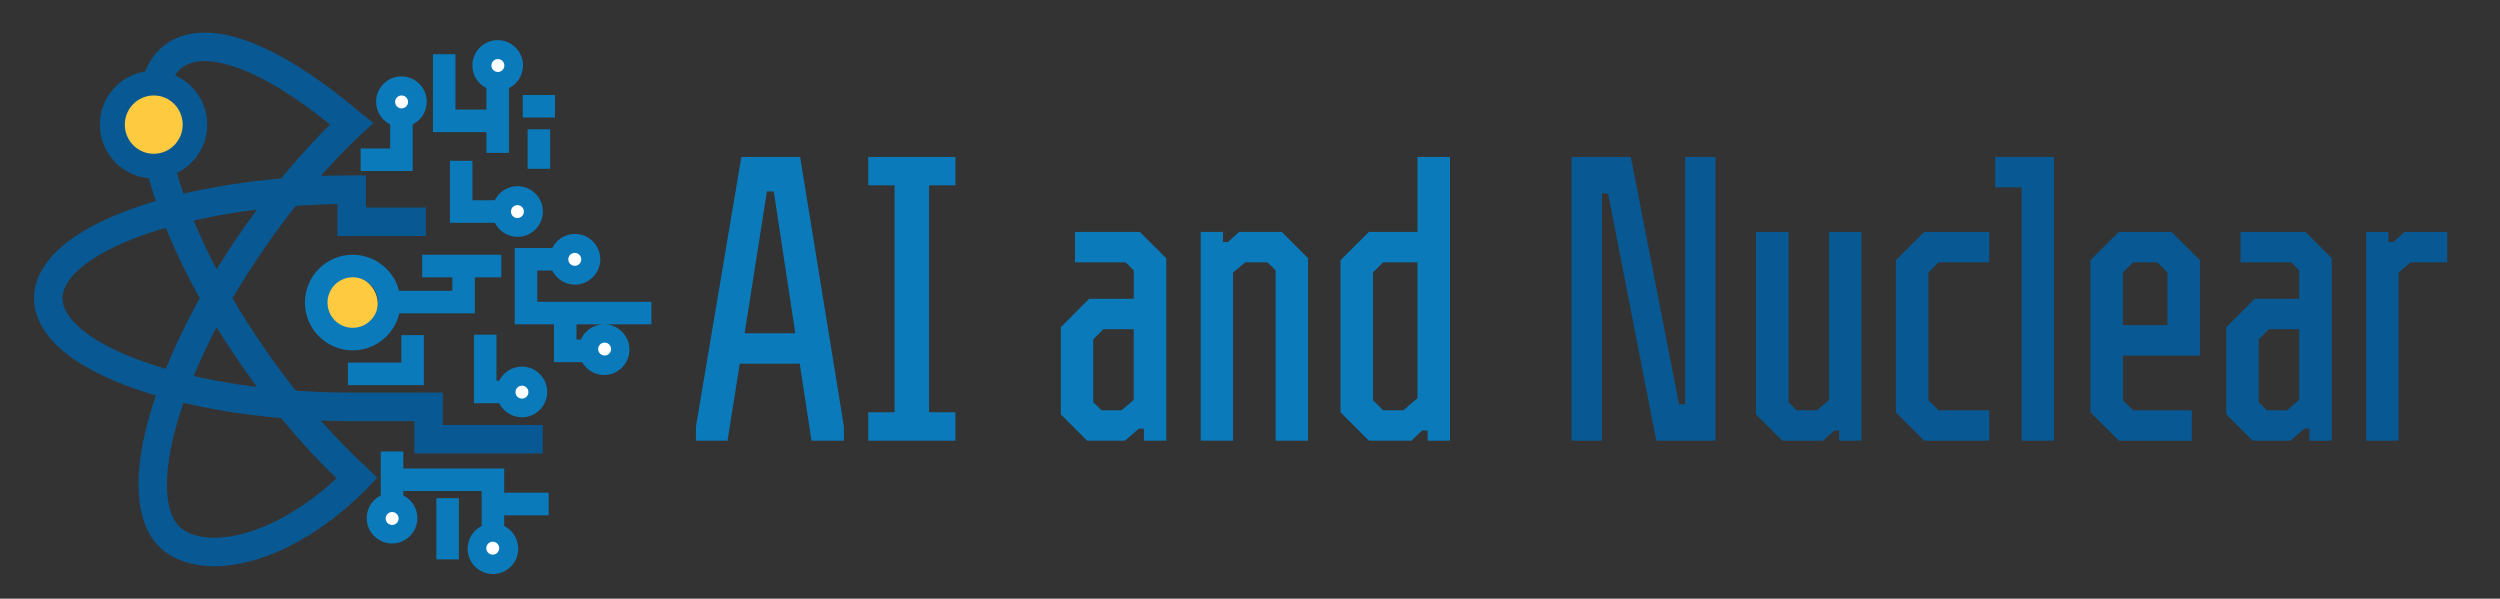 <?xml version="1.0" encoding="utf-8"?>
<!-- Generator: Adobe Illustrator 16.0.0, SVG Export Plug-In . SVG Version: 6.00 Build 0)  -->
<!DOCTYPE svg PUBLIC "-//W3C//DTD SVG 1.1//EN" "http://www.w3.org/Graphics/SVG/1.1/DTD/svg11.dtd">
<svg version="1.1" id="Warstwa_1" xmlns="http://www.w3.org/2000/svg" xmlns:xlink="http://www.w3.org/1999/xlink" x="0px" y="0px"
	 width="628.5px" height="150.5px" viewBox="0 0 628.5 150.5" enable-background="new 0 0 628.5 150.5" xml:space="preserve">
<rect x="0" y="0" width="628.5" height="150.5" fill="#333333" stroke="none"/>
<g>
	<g>
		<g transform="translate(154.471, 103.545)">
			<g>
				<path fill="#0B7ABB" d="M46.676-64.097l11.01,67.771v3.571h-8.144l-2.957-19.36H31.501l-3.07,19.36h-7.94V3.674l11.421-67.771
					H46.676z M32.729-19.758h12.74L40.054-55.43h-1.728L32.729-19.758z"/>
			</g>
		</g>
	</g>
	<g>
		<g transform="translate(183.519, 103.545)">
			<g>
				<path fill="#0B7ABB" d="M34.76,7.246V0.101h6.62v-57.057h-6.62v-7.143h21.909v7.143h-6.621V0.101h6.621v7.144L34.76,7.246
					L34.76,7.246z"/>
			</g>
		</g>
	</g>
	<g>
		<g transform="translate(216.768, 103.545)">
			<g>
				<path fill="#0B7ABB" d="M56.541,7.246l-6.62-6.62v-21.907l7.121-7.145h11.215v-7.143l-2.023-2.025H53.492v-7.644h16.289
					l6.644,6.621V7.246h-5.619V4.198h-1.229l-3.549,3.048H56.541z M60.112-0.399h5.096l3.048-2.639v-17.744h-7.643l-2.548,2.547
					v15.789L60.112-0.399z"/>
			</g>
		</g>
	</g>
	<g>
		<g transform="translate(240.216, 103.545)">
			<g>
				<path fill="#0B7ABB" d="M61.637,7.246v-52.484h5.596v2.548h1.229l2.843-2.548h10.716l6.62,6.621V7.246h-8.167v-42.814
					l-2.026-2.025H72.83l-3.049,2.547V7.245L61.637,7.246L61.637,7.246z"/>
			</g>
		</g>
	</g>
	<g>
		<g transform="translate(264.715, 103.545)">
			<g>
				<path fill="#0B7ABB" d="M79.428,7.246l-7.144-7.143v-38.22l7.144-7.122h12.217v-18.859h8.168V7.246h-5.62V4.698h-1.41
					L90.12,7.246H79.428z M82.999-0.399h5.097l3.55-3.047v-34.147h-8.645l-2.548,2.547v32.101L82.999-0.399z"/>
			</g>
		</g>
	</g>
	<g>
		<g transform="translate(303.213, 103.545)">
			<g>
				<path fill="#085993" d="M91.888,7.246v-71.343h14.879l12.125,62.176h1.525v-62.176h7.645V7.246h-14.879l-12.126-62.175h-1.523
					V7.246H91.888z"/>
			</g>
		</g>
	</g>
	<g>
		<g transform="translate(336.461, 103.545)">
			<g>
				<path fill="#085993" d="M111.619,7.246l-6.618-6.62v-45.864h8.167v42.792l2.024,2.047h5.097l3.072-2.547v-42.292h8.143V7.246
					h-5.595V4.698h-1.229l-2.864,2.548H111.619z"/>
			</g>
		</g>
	</g>
	<g>
		<g transform="translate(360.61, 103.545)">
			<g>
				<path fill="#085993" d="M123.154,7.246l-7.142-7.143v-38.22l7.142-7.122h16.313v7.644h-12.739l-2.548,2.547v32.101l2.548,2.547
					h12.739v7.644L123.154,7.246L123.154,7.246z"/>
			</g>
		</g>
	</g>
	<g>
		<g transform="translate(380.909, 103.545)">
			<g>
				<path fill="#085993" d="M127.314,7.246v-63.699h-6.619v-7.643h14.764V7.247L127.314,7.246L127.314,7.246z"/>
			</g>
		</g>
	</g>
	<g>
		<g transform="translate(394.208, 103.545)">
			<g>
				<path fill="#085993" d="M138.475,7.246l-7.144-7.143v-38.22l7.144-7.122h13.241l7.145,7.122v23.957H139.5v11.215l2.548,2.549
					h14.765v7.643H138.475z M139.499-21.805h11.191v-13.241l-2.546-2.547h-6.099l-2.548,2.547L139.499-21.805L139.499-21.805z"/>
			</g>
		</g>
	</g>
	<g>
		<g transform="translate(418.007, 103.545)">
			<g>
				<path fill="#085993" d="M148.303,7.246l-6.62-6.62v-21.907l7.119-7.145h11.218v-7.143l-2.024-2.025h-12.74v-7.644h16.289
					l6.644,6.621V7.246h-5.619V4.198h-1.228l-3.549,3.048H148.303z M151.875-0.399h5.097l3.049-2.639v-17.744h-7.645l-2.548,2.547
					v15.789L151.875-0.399z"/>
			</g>
		</g>
	</g>
	<g>
		<g transform="translate(441.455, 103.545)">
			<g>
				<path fill="#085993" d="M153.399,7.246v-52.484h5.597v2.548h1.229l2.845-2.548h10.716v7.644h-9.193l-3.045,2.547V7.245
					L153.399,7.246L153.399,7.246z"/>
			</g>
		</g>
	</g>
</g>
<circle fill="#FDCA40" cx="87.668" cy="76.543" r="7.32"/>
<path fill="#085993" stroke="#085993" stroke-width="3.5" stroke-miterlimit="10" d="M37.771,19.594
	c1.036-3.099,2.729-5.521,5.063-7.151c3.62-2.542,8.62-3.193,14.771-1.693c8.484,2.068,19.359,8.292,31.781,18.849l1.818,1.432
	l-1.823,1.635c-4.234,3.99-8.521,8.526-12.745,13.521c3.854-0.219,7.787-0.338,11.771-0.338h1.833v8.067h15.058v3.667H86.579v-8.058
	c-4.464,0.042-8.854,0.224-13.131,0.542c-2.614,3.271-5.192,6.713-7.708,10.307c-3.417,4.885-6.526,9.781-9.309,14.604
	c2.781,4.829,5.892,9.729,9.309,14.609c2.516,3.599,5.094,7.042,7.708,10.308c4.858,0.364,9.858,0.554,14.959,0.554h21.16v8.141
	h25.131v3.667h-28.791v-8.141h-17.5c-3.984,0-7.917-0.115-11.771-0.34c4.709,5.572,9.495,10.567,14.198,14.881l1.531,1.494
	l-1.475,1.578c-11.073,11.067-22.573,16.896-31.948,18.442c-6.625,1.099-12.244,0.063-16.108-2.646
	c-5.37-3.76-7.323-11.922-5.708-22.803c0.733-4.965,2.191-10.521,4.322-16.47c-8.896-2.479-16.328-5.625-21.625-9.214
	c-6.161-4.178-9.517-9.031-9.517-14.057s3.354-9.885,9.517-14.057c5.297-3.594,12.725-6.74,21.625-9.214
	c-1.067-2.979-1.97-5.859-2.688-8.62c-0.057,0-0.109,0-0.166,0c-6.484,0-11.75-5.271-11.75-11.76
	C26.844,25.115,31.666,20.016,37.771,19.594z M44.994,99.188c-2.095,5.804-3.531,11.229-4.25,16.078
	c-0.703,4.74-0.72,8.901,0.042,12.293c0.691,3.072,2.025,5.479,4.146,6.963c3.214,2.25,7.912,2.948,13.412,2.037
	c8.489-1.4,18.775-6.625,28.822-16.308c-5.183-4.858-10.442-10.51-15.583-16.828C61.985,102.625,52.974,101.167,44.994,99.188z
	 M54.354,78.688c-3.203,5.875-5.906,11.615-8.063,17.063c6.729,1.646,14.203,2.912,22.155,3.713
	c-1.932-2.505-3.838-5.099-5.708-7.771C59.703,87.35,56.901,82.995,54.354,78.688z M42.729,55.141
	c-5.578,1.537-10.563,3.349-14.781,5.375c-4.458,2.151-8.04,4.531-10.493,7.109c-2.215,2.323-3.484,4.776-3.484,7.359
	c0,2.579,1.271,5.038,3.484,7.359c2.453,2.578,6.035,4.958,10.493,7.104c4.22,2.031,9.209,3.844,14.787,5.38
	c2.475-6.313,5.65-13,9.489-19.844C48.385,68.141,45.203,61.453,42.729,55.141z M68.448,50.505
	c-7.946,0.802-15.422,2.063-22.149,3.708c2.156,5.453,4.854,11.193,8.057,17.063c2.547-4.307,5.351-8.661,8.387-13.005
	C64.61,55.599,66.516,53.005,68.448,50.505z M85.599,31.203C74.333,21.844,64.516,16.208,56.74,14.312
	c-4.91-1.198-8.917-0.896-11.808,1.135c-1.516,1.058-2.625,2.583-3.391,4.495c5.063,1.307,8.803,5.917,8.803,11.391
	c0,5.167-3.334,9.557-7.964,11.135c0.708,2.662,1.583,5.443,2.62,8.307c7.979-1.974,16.983-3.438,26.583-4.234
	C76.208,40.865,80.927,35.719,85.599,31.203z M38.594,23.234c4.463,0,8.088,3.625,8.088,8.099c0,4.469-3.625,8.094-8.088,8.094
	c-4.464,0-8.089-3.625-8.089-8.094C30.505,26.859,34.13,23.234,38.594,23.234z"/>
<rect x="10.166" y="9.24" fill="none" width="152" height="131.76"/>
<g>
	<g transform="translate(203.468, 103.545)">
	</g>
</g>
<g>
	<g transform="translate(289.914, 103.545)">
	</g>
</g>
<path fill="#0B7ABB" stroke="#0B7ABB" stroke-width="2" stroke-miterlimit="10" d="M100.391,118.773v-4.275H96.73v10.708
	c-2.063,0.75-3.536,2.729-3.536,5.047c0,2.969,2.406,5.375,5.369,5.375c2.959,0,5.365-2.406,5.365-5.375
	c0-2.318-1.476-4.297-3.537-5.047v-2.767h21.698v10.453c-2.059,0.75-3.531,2.729-3.531,5.053c0,2.963,2.401,5.369,5.364,5.369
	c2.959,0,5.364-2.406,5.364-5.369c0-2.322-1.475-4.303-3.536-5.053v-4.344h11.188v-3.667H125.75v-6.108H100.391L100.391,118.773z
	 M114.365,139.641v-13.399h-3.661v13.399H114.365z M126.156,100.365h-6.005V85.131h3.661v11.568h2.344
	c0.75-2.063,2.729-3.537,5.048-3.537c2.959,0,5.364,2.406,5.364,5.37s-2.405,5.37-5.364,5.37
	C128.885,103.902,126.906,102.428,126.156,100.365z M131.202,96.829c0.942,0,1.702,0.761,1.702,1.703s-0.76,1.702-1.702,1.702
	c-0.942,0-1.703-0.76-1.703-1.702C129.499,97.589,130.26,96.829,131.202,96.829z M101.901,92.157v-6.911h3.661v10.578H88.468v-3.667
	H101.901z M139.501,63.353c0.75-2.068,2.724-3.542,5.041-3.542c2.964,0,5.369,2.411,5.369,5.375c0,2.963-2.405,5.37-5.369,5.37
	c-2.317,0-4.291-1.474-5.041-3.537h-5.438v9.858h28.692v3.667h-18.823v5.824h2.792c0.661-2.22,2.714-3.839,5.146-3.839
	c2.965,0,5.365,2.406,5.365,5.37c0,2.965-2.4,5.375-5.365,5.375c-2.202,0-4.099-1.333-4.927-3.24h-6.672v-9.488h-9.87V63.353
	H139.501z M99.546,77.777h18.834v-9.063h6.649v-3.667h-17.89v3.667h7.578v5.396H99.505c-0.922-5.151-5.422-9.063-10.828-9.063
	c-6.078,0-11.011,4.938-11.011,11.016c0,6.084,4.933,11.017,11.011,11.017C94.166,87.079,98.724,83.042,99.546,77.777z
	 M88.677,68.714c4.052,0,7.338,3.292,7.338,7.349c0,4.059-3.286,7.35-7.338,7.35c-4.058,0-7.344-3.292-7.344-7.35
	C81.333,72.006,84.619,68.714,88.677,68.714z M125.062,55.006h-10.953V41.433h3.662v9.906h7.291c0.75-2.063,2.729-3.537,5.047-3.537
	c2.964,0,5.365,2.406,5.365,5.37s-2.401,5.37-5.365,5.37C127.791,58.542,125.812,57.068,125.062,55.006z M130.109,51.469
	c0.938,0,1.703,0.766,1.703,1.703c0,0.943-0.766,1.703-1.703,1.703s-1.703-0.76-1.703-1.703
	C128.406,52.235,129.171,51.469,130.109,51.469z M99.089,30.625c-2.058-0.75-3.531-2.734-3.531-5.052c0-2.963,2.401-5.37,5.364-5.37
	c2.959,0,5.365,2.406,5.365,5.37c0,2.318-1.475,4.302-3.537,5.052v11.37H91.662v-3.666h7.427V30.625z M137.307,41.433V33.49h-3.661
	v7.943H137.307z M123.291,21.506c-2.059-0.75-3.531-2.729-3.531-5.052c0-2.963,2.401-5.37,5.364-5.37
	c2.959,0,5.364,2.406,5.364,5.37c0,2.323-1.475,4.302-3.536,5.052v15.927h-3.661v-5.219h-13.453V14.621h3.661v13.927h9.792V21.506
	L123.291,21.506z M100.937,23.891c0.938,0,1.703,0.761,1.703,1.703c0,0.938-0.766,1.703-1.703,1.703
	c-0.941,0-1.703-0.766-1.703-1.703C99.234,24.652,99.994,23.891,100.937,23.891z M138.526,24.881h-6.104v3.667h6.104V24.881z
	 M125.124,14.75c0.942,0,1.703,0.766,1.703,1.703c0,0.943-0.761,1.703-1.703,1.703s-1.703-0.76-1.703-1.703
	C123.421,15.516,124.182,14.75,125.124,14.75"/>
<ellipse fill="#FDCA40" cx="38.652" cy="31.332" rx="7.274" ry="7.331"/>
<circle fill="#FFFFFF" cx="144.5" cy="65.202" r="1.625"/>
<circle fill="#FFFFFF" cx="100.959" cy="25.625" r="1.625"/>
<circle fill="#FFFFFF" cx="125.167" cy="16.473" r="1.625"/>
<circle fill="#FFFFFF" cx="130.078" cy="53.193" r="1.625"/>
<circle fill="#FFFFFF" cx="152" cy="87.75" r="1.625"/>
<circle fill="#FFFFFF" cx="131.219" cy="98.584" r="1.625"/>
<circle fill="#FFFFFF" cx="98.583" cy="130.344" r="1.625"/>
<circle fill="#FFFFFF" cx="123.875" cy="137.813" r="1.625"/>
</svg>
